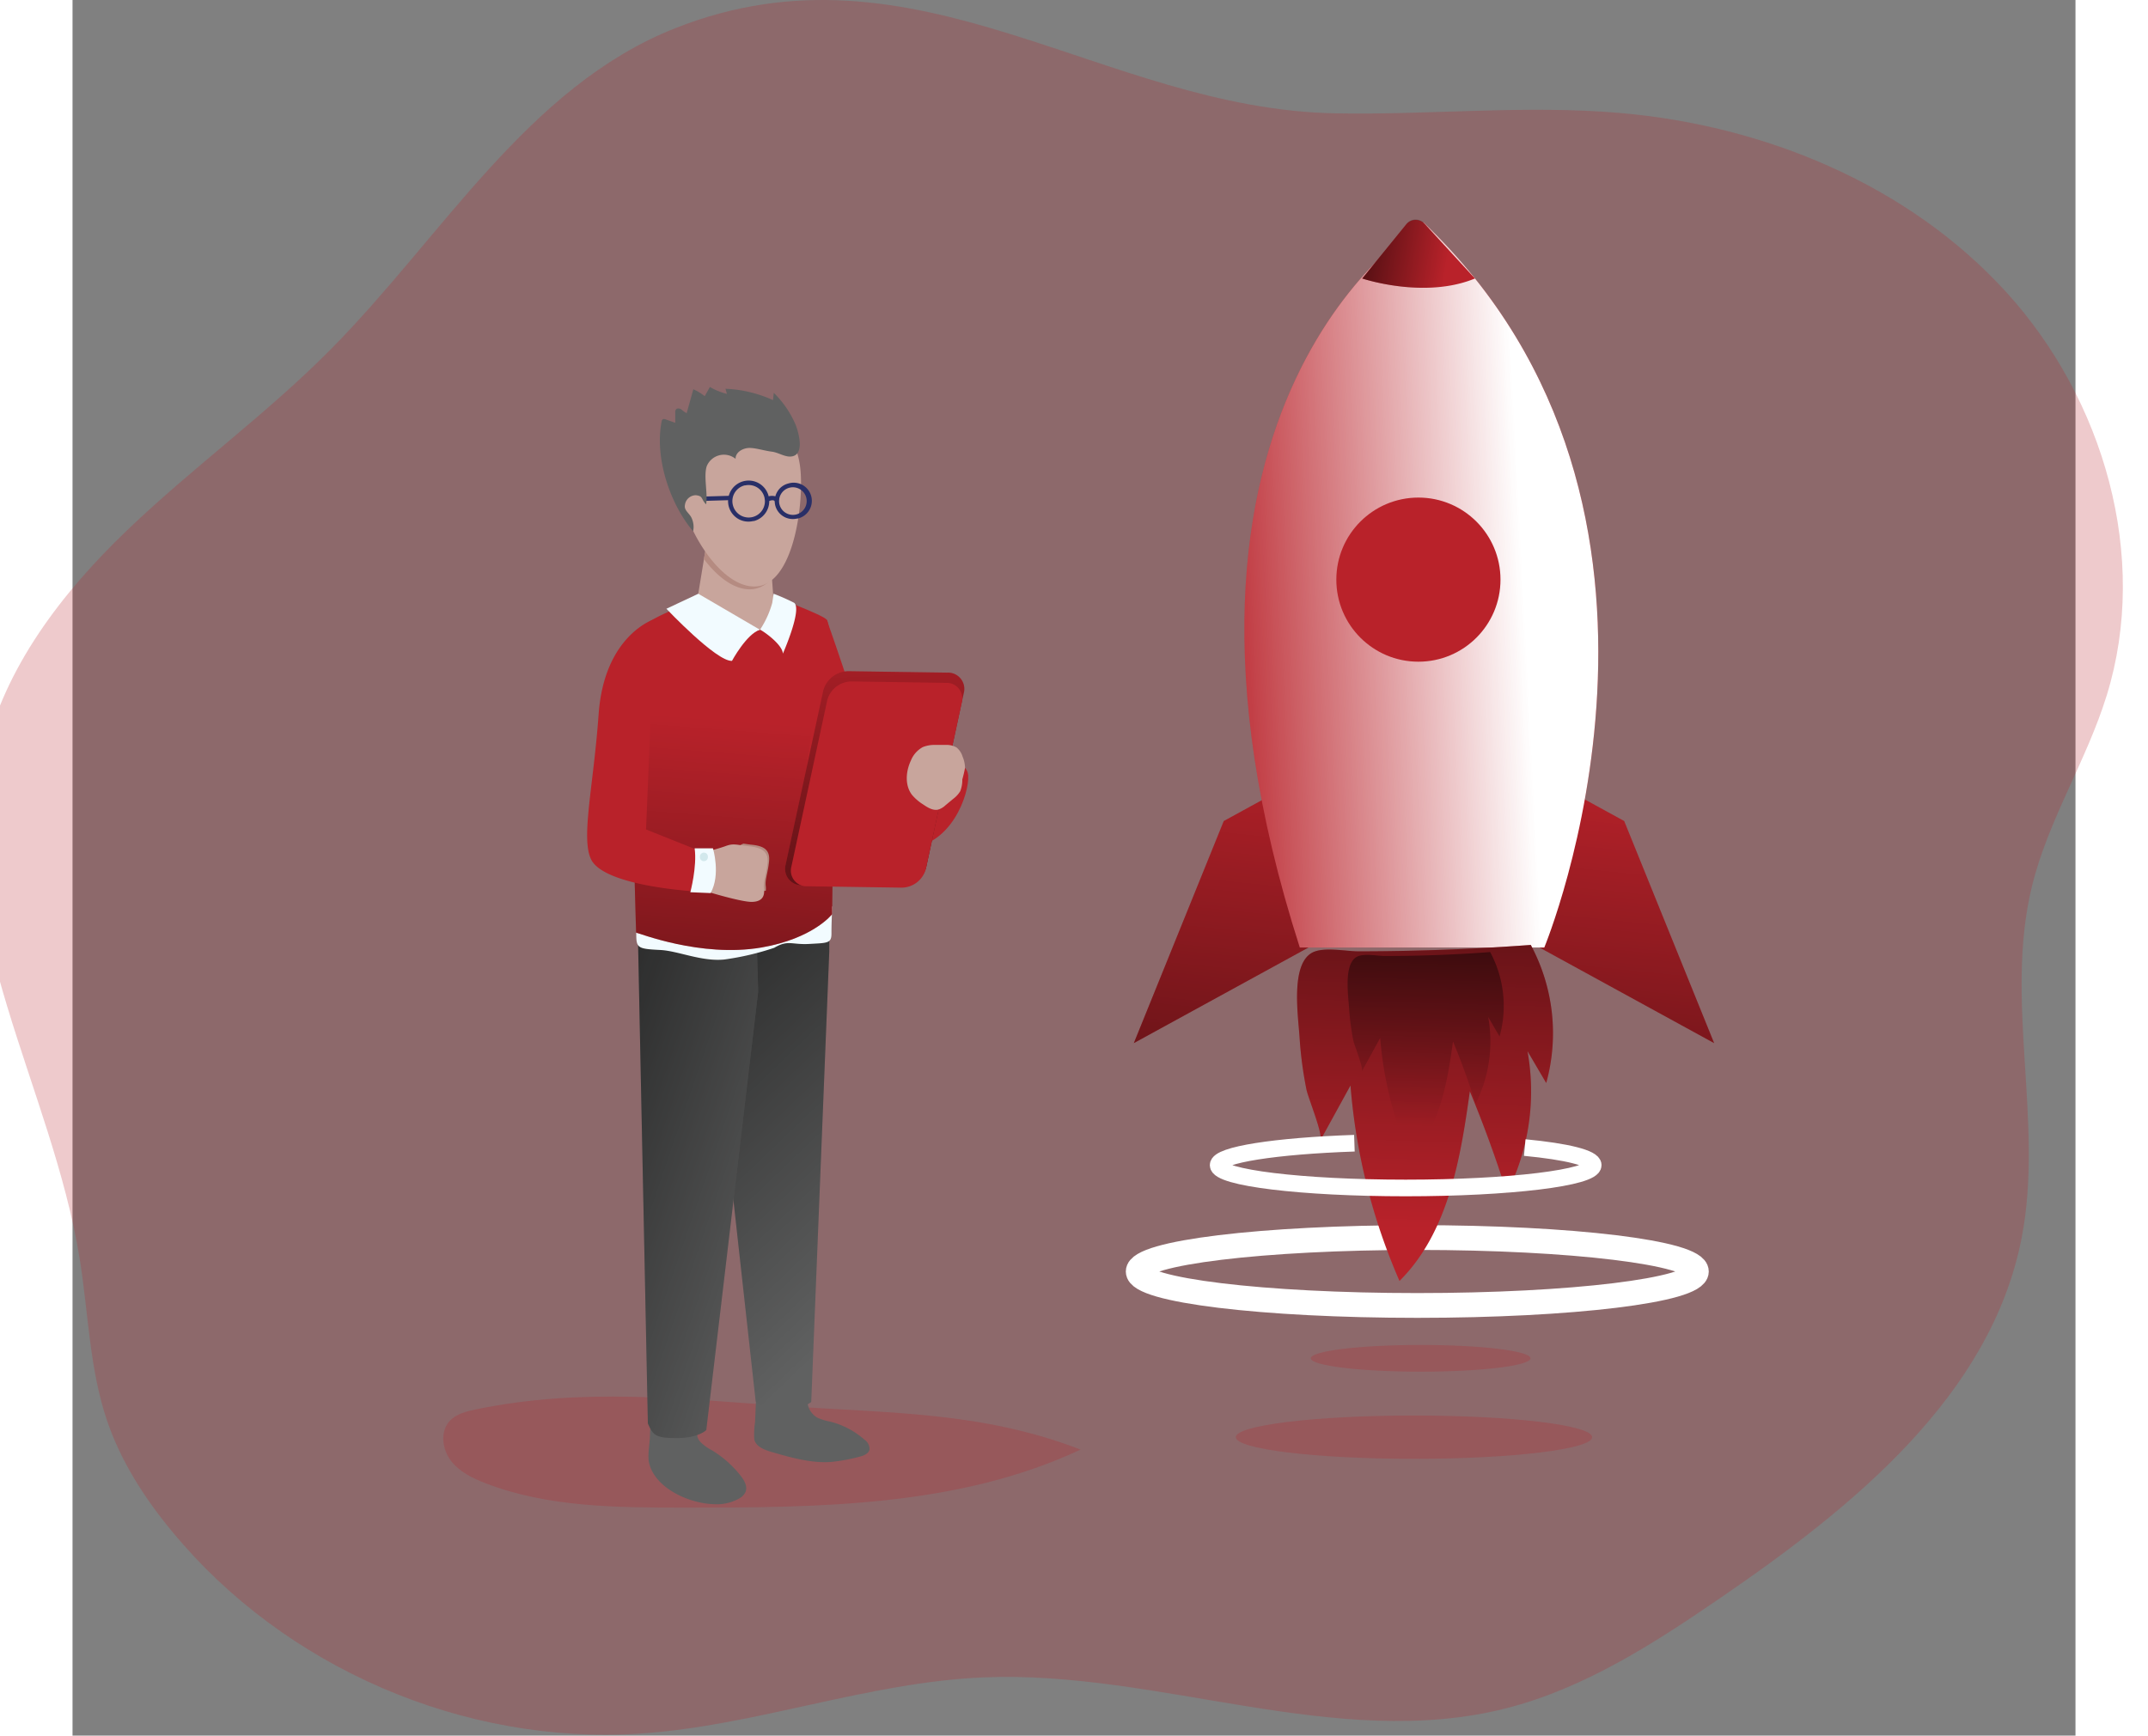 <?xml version="1.0" encoding="UTF-8" standalone="no"?>
<svg
   xmlns:dc="http://purl.org/dc/elements/1.1/"
   xmlns:cc="http://creativecommons.org/ns#"
   xmlns:rdf="http://www.w3.org/1999/02/22-rdf-syntax-ns#"
   xmlns:svg="http://www.w3.org/2000/svg"
   xmlns="http://www.w3.org/2000/svg"
   xmlns:xlink="http://www.w3.org/1999/xlink"
   xmlns:sodipodi="http://sodipodi.sourceforge.net/DTD/sodipodi-0.dtd"
   xmlns:inkscape="http://www.inkscape.org/namespaces/inkscape"
   id="Layer_1"
   data-name="Layer 1"
   viewBox="0 0 376.463 326.292"
   width="284.07"
   height="229.587"
   class="illustration"
   version="1.1"
   sodipodi:docname="startup.svg"
   inkscape:version="1.0.1 (3bc2e813f5, 2020-09-07)">
  <rect x="0" y="0" width="376.463" height="326.292" fill="#808080" stroke="none"/>
  <sodipodi:namedview
     pagecolor="#ffffff"
     bordercolor="#666666"
     borderopacity="1"
     objecttolerance="10"
     gridtolerance="10"
     guidetolerance="10"
     inkscape:pageopacity="0"
     inkscape:pageshadow="2"
     inkscape:window-width="1581"
     inkscape:window-height="1096"
     id="namedview121"
     showgrid="false"
     fit-margin-top="0"
     fit-margin-left="0"
     fit-margin-right="0"
     fit-margin-bottom="0"
     inkscape:zoom="2.0522876"
     inkscape:cx="95.702799"
     inkscape:cy="76.623652"
     inkscape:window-x="0"
     inkscape:window-y="45"
     inkscape:window-maximized="0"
     inkscape:current-layer="Layer_1"
     inkscape:document-rotation="0" />
  <defs
     id="defs20">
    <linearGradient
       id="linear-gradient"
       x1="320.77"
       y1="182.33"
       x2="298.92"
       y2="397.3"
       gradientUnits="userSpaceOnUse">
      <stop
         offset="0"
         stop-color="#010101"
         stop-opacity="0"
         id="stop2" />
      <stop
         offset="0.95"
         stop-color="#010101"
         id="stop4" />
    </linearGradient>
    <linearGradient
       id="linear-gradient-2"
       x1="417.47"
       y1="192.15"
       x2="395.63"
       y2="407.12"
       xlink:href="#linear-gradient" />
    <linearGradient
       id="linear-gradient-3"
       x1="244.82"
       y1="339.43"
       x2="119.45"
       y2="208.68"
       xlink:href="#linear-gradient"
       gradientTransform="translate(-32.445,-19.344)" />
    <linearGradient
       id="linear-gradient-4"
       x1="227.2"
       y1="327.83"
       x2="99.67"
       y2="284.24"
       xlink:href="#linear-gradient"
       gradientTransform="translate(-32.445,-19.344)" />
    <linearGradient
       id="linear-gradient-5"
       x1="204.09"
       y1="200.01"
       x2="189.03"
       y2="393.71"
       xlink:href="#linear-gradient"
       gradientTransform="translate(-32.445,-19.344)" />
    <linearGradient
       id="linear-gradient-6"
       x1="236.57"
       y1="168.89"
       x2="242.31"
       y2="329.24"
       xlink:href="#linear-gradient"
       gradientTransform="translate(-32.445,-19.344)" />
    <linearGradient
       id="linear-gradient-7"
       x1="320.61"
       y1="169.62"
       x2="404.94"
       y2="165.25"
       gradientUnits="userSpaceOnUse"
       gradientTransform="translate(-32.445,-19.344)">
      <stop
         offset="0"
         stop-color="#fff"
         stop-opacity="0"
         id="stop12" />
      <stop
         offset="0.95"
         stop-color="#fff"
         id="stop14" />
    </linearGradient>
    <linearGradient
       id="linear-gradient-8"
       x1="374.52"
       y1="327.37"
       x2="379.77"
       y2="151.73"
       xlink:href="#linear-gradient"
       gradientTransform="translate(-32.445,-19.344)" />
    <linearGradient
       id="linear-gradient-9"
       x1="375.31"
       y1="301.44"
       x2="378.5"
       y2="194.31"
       xlink:href="#linear-gradient"
       gradientTransform="translate(-32.445,-19.344)" />
    <linearGradient
       id="linear-gradient-10"
       x1="381.9"
       y1="84.53"
       x2="341.71"
       y2="77.54"
       xlink:href="#linear-gradient"
       gradientTransform="translate(-32.445,-19.344)" />
    <linearGradient
       inkscape:collect="always"
       xlink:href="#linear-gradient"
       id="linearGradient948"
       gradientUnits="userSpaceOnUse"
       x1="320.77"
       y1="182.33"
       x2="298.92"
       y2="397.3" />
  </defs>
  <title
     id="title22">StartUP 1</title>
  <g
     id="g941"
     transform="matrix(0.75,0,0,0.75,-3.547,3.7743662e-8)">
    <path
       d="m 155.705,7.096 c -36.86,14.61 -58.25,52.15 -86.15,80.35 -16,16.21 -34.55,29.59 -51,45.33 -16.45,15.74 -31,34.6 -36,56.8 -9.51,42.08 17,83.18 23.94,125.76 2.21,13.6 2.44,27.63 6.85,40.67 3.49,10.32 9.49,19.65 16.43,28 28.11,34.06 73.1,53.47 117.17,50.55 29.07,-1.93 57,-12.88 86.15,-14.09 43.93,-1.83 88.27,18.57 130.88,7.76 19.65,-5 37.05,-16.25 53.77,-27.71 33.18,-22.75 67.72,-50.65 75.43,-90.14 5.66,-29 -4.42,-59.57 2.61,-88.26 4.08,-16.65 13.67,-31.44 18.73,-47.82 10.75,-34.73 -0.73,-74.24 -25.22,-101.11 -24.49,-26.87 -60.43,-41.71 -96.65,-44.86 -23.75,-2.07 -47.65,0.54 -71.49,0.08 -58.18,-1.06 -105.08,-45.24 -165.45,-21.31 z"
       fill="#b9222a"
       opacity="0.24"
       style="isolation:isolate"
       id="path24" />
    <path
       d="m 105.975,353.256 c -2.48,0.5 -5.12,1.15 -6.79,3 -2.35,2.68 -1.82,7 0.33,9.85 2.15,2.85 5.5,4.47 8.82,5.74 15.64,6 32.82,6.05 49.56,6.07 33.79,0 68.86,-0.2 99.46,-14.55 -24.73,-9.55 -47.76,-9.08 -73.5,-10.9 -26.78,-1.81 -51.09,-4.69 -77.88,0.79 z"
       fill="#b9222a"
       opacity="0.24"
       style="isolation:isolate"
       id="path26" />
    <polygon
       points="312.73,205.8 290.19,261.47 337.91,235.34 328.63,197.09 "
       fill="#b9222a"
       id="polygon28"
       transform="translate(-19.495,0.006)" />
    <polygon
       points="413.08,205.8 435.62,261.47 387.9,235.34 397.18,197.09 "
       fill="#b9222a"
       id="polygon30"
       transform="translate(-19.495,0.006)" />
    <polygon
       points="312.73,205.8 290.19,261.47 337.91,235.34 328.63,197.09 "
       fill="url(#linear-gradient)"
       id="polygon32"
       style="fill:url(#linearGradient948)"
       transform="translate(-19.495,0.006)" />
    <polygon
       points="413.08,205.8 435.62,261.47 387.9,235.34 397.18,197.09 "
       fill="url(#linear-gradient-2)"
       id="polygon34"
       style="fill:url(#linear-gradient-2)"
       transform="translate(-19.495,0.006)" />
    <path
       d="m 189.075,349.656 a 5,5 0 0 0 2.36,5.73 13.17,13.17 0 0 0 3.05,0.94 20.53,20.53 0 0 1 8.7,4.55 2.85,2.85 0 0 1 1.28,2.46 c -0.23,1.11 -1.53,1.58 -2.63,1.84 a 42.55,42.55 0 0 1 -7.06,1.29 c -4.85,0.33 -9.65,-1 -14.33,-2.35 -1.78,-0.51 -4.46,-1.28 -4.87,-3.35 a 20.44,20.44 0 0 1 0.2,-4.27 l 0.31,-7.2"
       fill="#606161"
       id="path36" />
    <path
       d="m 161.445,358.246 a 3.05,3.05 0 0 0 0.68,3.25 11.69,11.69 0 0 0 2.85,2.05 26.81,26.81 0 0 1 7.2,6.39 c 0.92,1.17 1.78,2.7 1.2,4.07 a 3.56,3.56 0 0 1 -1.41,1.52 11.44,11.44 0 0 1 -6.6,1.52 c -5.81,-0.15 -14.4,-3.78 -16.08,-10.07 -0.53,-1.95 0.05,-4.62 0.13,-6.63 l 0.21,-4.85"
       fill="#606161"
       id="path38" />
    <path
       d="m 194.375,238.426 -4.52,113 a 10.69,10.69 0 0 1 -6,2.07 c -4.17,0.24 -4.92,0.54 -7.92,-2.19 l -13.1,-118.51 31.54,-0.66 z"
       fill="#606161"
       id="path40" />
    <path
       d="m 194.375,238.426 -4.52,113 a 10.69,10.69 0 0 1 -6,2.07 c -4.17,0.24 -4.92,0.54 -7.92,-2.19 l -13.1,-118.51 31.54,-0.66 z"
       fill="url(#linear-gradient-3)"
       id="path42"
       style="fill:url(#linear-gradient-3)" />
    <path
       d="m 176.555,248.576 -13,109.9 c 0,0 -1.88,1.93 -7,2 -5.81,0.07 -6.34,-0.72 -7.64,-3.66 l -2.57,-126.06 29.85,5.09 z"
       fill="#606161"
       id="path44" />
    <path
       d="m 176.555,248.576 -13,109.9 c 0,0 -1.88,1.93 -7,2 -5.81,0.07 -6.34,-0.72 -7.64,-3.66 l -2.57,-126.06 29.85,5.09 z"
       fill="url(#linear-gradient-4)"
       id="path46"
       style="fill:url(#linear-gradient-4)" />
    <path
       d="m 180.605,237.576 a 67.38,67.38 0 0 1 -12.53,2.94 c -5.65,0.58 -11.57,-2.15 -16,-2.38 -5.91,-0.3 -6.07,-0.49 -6.07,-4.34 0,-1.94 49.14,-6.59 49.14,-6.59 0,0 -0.23,3.55 -0.22,6.83 0,2.46 -1.05,2.32 -5.52,2.58 -4.47,0.26 -5.33,-1.1 -8.8,0.96 z"
       fill="#f2fbff"
       id="path48" />
    <path
       d="m 161.215,150.816 c 0,0 -8.24,2.14 -14.12,6.42 -3.63,2.64 -1.12,76.56 -1.12,76.56 0.36,-0.06 16.15,6.34 31.42,3.71 13,-2.24 17.69,-8.34 17.69,-8.34 0,0 1.17,-70.93 -1.36,-73.84 -1.12,-1.3 -13.49,-5.87 -13.49,-5.87 0,0 -5.4,8.12 -19.02,1.36 z"
       fill="#b9222a"
       id="path50" />
    <path
       d="m 161.215,150.816 c 0,0 -8.24,2.14 -14.12,6.42 -3.63,2.64 -1.12,76.56 -1.12,76.56 0.36,-0.06 16.15,6.34 31.42,3.71 13,-2.24 17.69,-8.34 17.69,-8.34 0,0 1.17,-70.93 -1.36,-73.84 -1.12,-1.3 -13.49,-5.87 -13.49,-5.87 0,0 -5.4,8.12 -19.02,1.36 z"
       fill="url(#linear-gradient-5)"
       id="path52"
       style="fill:url(#linear-gradient-5)" />
    <path
       d="m 163.915,134.396 -2.7,16.42 c 0,0 6,8.84 13.67,7.52 7.67,-1.32 5.74,-4.88 5.74,-4.88 l -1,-13.87 c 0,0 -6.89,1.21 -15.71,-5.19 z"
       fill="#c8a59c"
       id="path54" />
    <path
       d="m 162.965,140.156 1,-5.76 c 8.82,6.4 13.4,3.68 13.4,3.68 l 2.13,7.45 a 7.14,7.14 0 0 1 -4.54,2.18 c -4.28,0.3 -8.56,-3.05 -11.99,-7.55 z"
       fill="#b58b81"
       id="path56" />
    <path
       d="m 161.555,148.836 -8,3.76 c 0,0 12.6,13.32 16.44,13.06 0,0 3.63,-6.74 7,-7.8 z"
       fill="#f2fbff"
       id="path58" />
    <path
       d="m 180.085,151.126 a 23.58,23.58 0 0 1 -3.06,6.72 c 0.75,0.29 5.64,3.7 5.72,6 0,0 4.86,-11 2.85,-12.73 a 52.4,52.4 0 0 0 -5.17,-2.29 z"
       fill="#f2fbff"
       id="path60" />
    <path
       d="m 150.345,155.286 c 0,0 -12.37,4 -13.77,23.75 -1.28,18 -4.5,31.07 -1.88,36.4 3.41,6.95 27.26,8.1 27.26,8.1 a 25.38,25.38 0 0 0 -0.43,-10.4 l -13.07,-5.22 c 0,0 2.1,-49.55 1.89,-52.63 z"
       fill="#b9222a"
       id="path62" />
    <path
       d="m 157.005,122.436 c 0.65,9.11 10,25.21 19.1,24.56 9.1,-0.65 11.75,-19.5 11.1,-28.61 -0.65,-9.11 -5.76,-14.28 -14.88,-13.63 a 16.54,16.54 0 0 0 -15.32,17.68 z"
       fill="#c8a59c"
       id="path64" />
    <path
       d="m 178.455,222.106 c -0.22,-1.74 0.6,-3.41 0.84,-6.37 0.24,-2.96 -1.68,-3.73 -4.49,-4 -0.77,-0.09 -1.37,-0.18 -1.88,-0.26 -2.62,0.63 -0.53,3.81 -0.39,6 0.14,2.19 -0.35,5.33 0.41,6 0.32,0.29 2.73,0.16 5.52,-0.2 a 4.75,4.75 0 0 0 -0.01,-1.17 z"
       fill="#b58b81"
       id="path66" />
    <path
       d="m 180.185,137.586 c 0,0 -0.25,-0.23 -2.16,-0.09 a 27.94,27.94 0 0 1 -6.77,-0.48 c -1.47,-0.37 -2.17,-0.14 -2,1.83 0.17,1.97 1.71,3.72 5.57,3.93 4.33,0.23 6.15,-1.4 6.49,-3.35 0.24,-1.41 -0.65,-1.88 -1.13,-1.84 z"
       fill="#c8a59c"
       id="path68" />
    <path
       d="m 163.555,213.446 a 39.42,39.42 0 0 0 4.79,-1.34 c 2.06,-0.78 2.71,-0.32 5.73,0 3.02,0.32 5.09,1.09 4.83,4.12 -0.26,3.03 -1.13,4.73 -0.9,6.5 0.23,1.77 -0.32,3.29 -3,3.35 -2.68,0.06 -11.45,-2.64 -11.45,-2.64"
       fill="#c8a59c"
       id="path70" />
    <path
       d="m 160.635,212.656 h 4.59 c 0,0 2,6.62 -0.6,11.21 l -5.07,-0.21 c 0,0 1.72,-6.44 1.08,-11 z"
       fill="#f2fbff"
       id="path72" />
    <ellipse
       cx="162.955"
       cy="214.796"
       rx="1.01"
       ry="1.07"
       fill="#d2e8ec"
       id="ellipse74" />
    <path
       d="m 180.845,126.736 v 0 a 4.53,4.53 0 0 1 0.49,-3.45 4.46,4.46 0 0 1 2.78,-2.09 4.55,4.55 0 1 1 2.28,8.8 h -0.16 a 4.55,4.55 0 0 1 -5.39,-3.26 z m 3.54,-4.48 a 3.46,3.46 0 0 0 -2.48,4.21 v 0 a 3.46,3.46 0 1 0 2.6,-4.24 z"
       fill="#292f67"
       id="path76" />
    <path
       d="m 171.555,130.066 a 5.14,5.14 0 0 1 -2.38,-3.16 v 0 a 5.16,5.16 0 1 1 6.3,3.71 h -0.19 a 5.09,5.09 0 0 1 -3.73,-0.55 z m 1.6,-8.39 a 4.06,4.06 0 0 0 -2.92,5 4.07,4.07 0 1 0 3.07,-5 z"
       fill="#292f67"
       id="path78" />
    <path
       d="m 180.725,125.656 1.05,-0.31 a 1.47,1.47 0 0 0 -0.88,-0.93 3.28,3.28 0 0 0 -2.74,0.47 l 0.52,1 c 1.07,-0.58 1.59,-0.52 1.8,-0.43 a 0.43,0.43 0 0 1 0.25,0.2 z"
       fill="#292f67"
       id="path80" />
    <polygon
       points="189.06,124.27 182.82,124.45 182.87,125.54 189.1,125.36 "
       fill="#292f67"
       id="polygon82"
       transform="translate(-19.495,0.006)" />
    <path
       d="m 193.725,155.326 c 0,0 6.91,19.26 11.21,34.87 4.3,15.61 17,0.27 17,0.27 0,0 7,-0.27 7.26,4 0.26,4.27 -4,18 -16.14,18.3 -12.14,0.3 -25,-15.61 -25,-15.61 z"
       fill="#b9222a"
       id="path84" />
    <path
       d="m 212.315,222.246 -24.69,-0.36 a 4.09,4.09 0 0 1 -4.2,-5.07 l 9.43,-43.65 a 6.59,6.59 0 0 1 6.35,-4.92 l 24.69,0.36 a 4.08,4.08 0 0 1 4.2,5.07 l -9.42,43.65 a 6.6,6.6 0 0 1 -6.36,4.92 z"
       fill="#b9222a"
       id="path86" />
    <path
       d="m 212.315,222.246 -24.69,-0.36 a 4.09,4.09 0 0 1 -4.2,-5.07 l 9.43,-43.65 a 6.59,6.59 0 0 1 6.35,-4.92 l 24.69,0.36 a 4.08,4.08 0 0 1 4.2,5.07 l -9.42,43.65 a 6.6,6.6 0 0 1 -6.36,4.92 z"
       fill="url(#linear-gradient-6)"
       id="path88"
       style="fill:url(#linear-gradient-6)" />
    <path
       d="m 212.485,222.506 -23.62,-0.35 a 3.92,3.92 0 0 1 -4,-4.86 l 9,-41.77 a 6.33,6.33 0 0 1 6.09,-4.71 l 23.63,0.35 a 3.91,3.91 0 0 1 4,4.86 l -9,41.77 a 6.33,6.33 0 0 1 -6.1,4.71 z"
       fill="#b9222a"
       id="path90" />
    <path
       d="m 228.395,192.476 a 7.43,7.43 0 0 0 -0.61,-2.81 4.67,4.67 0 0 0 -1.52,-2.3 5,5 0 0 0 -2.64,-0.64 c -0.93,0 -1.87,0 -2.8,0 a 7.88,7.88 0 0 0 -3,0.54 6.64,6.64 0 0 0 -3,3.39 c -1.28,2.73 -1.55,6.2 0.28,8.59 a 11.93,11.93 0 0 0 2.82,2.42 c 1.15,0.79 2.5,1.62 3.85,1.25 a 4.75,4.75 0 0 0 1.72,-1.06 l 2,-1.66 a 6.57,6.57 0 0 0 1.7,-1.87 7.62,7.62 0 0 0 0.52,-2.95 29.63,29.63 0 0 0 0.68,-2.9 z"
       fill="#c8a59c"
       id="path92" />
    <path
       d="m 185.985,106.576 a 24.86,24.86 0 0 0 -5.52,-8.11 l -0.19,1.83 a 31.7,31.7 0 0 0 -11.91,-2.84 l 0.36,1.28 a 16.5,16.5 0 0 1 -4.27,-1.73 l -1.29,2.3 a 13.21,13.21 0 0 0 -2.86,-1.73 l -1.67,6 a 6.18,6.18 0 0 1 -1.3,-0.93 c -0.44,-0.3 -1.15,-0.39 -1.43,0.06 a 1.29,1.29 0 0 0 -0.13,0.7 v 2.58 l -2.46,-0.88 a 0.79,0.79 0 0 0 -0.67,0 0.78,0.78 0 0 0 -0.28,0.55 c -1.79,8.94 2,20.57 7.89,27.52 a 5.28,5.28 0 0 0 -0.32,-3.19 c -0.49,-1.28 -2,-2 -1.74,-3.35 a 2.78,2.78 0 0 1 2.75,-2.5 c 1.91,0.22 1.2,0.92 2.56,2.28 0.48,-2.65 -0.67,-7 0.16,-9.55 a 4.65,4.65 0 0 1 7.23,-1.85 c -0.06,-1.7 1.94,-2.79 3.64,-2.73 1.7,0.06 3.63,0.71 5.43,0.93 1.53,0.18 3.1,1.25 4.57,1.23 3.78,-0.06 2.26,-5.74 1.45,-7.87 z"
       fill="#606161"
       id="path94" />
    <ellipse
       cx="342.575"
       cy="340.486"
       rx="27.53"
       ry="3.35"
       fill="#b9222a"
       opacity="0.24"
       style="isolation:isolate"
       id="ellipse96" />
    <ellipse
       cx="340.905"
       cy="360.256"
       rx="44.65"
       ry="5.43"
       fill="#b9222a"
       opacity="0.24"
       style="isolation:isolate"
       id="ellipse98" />
    <ellipse
       cx="341.735"
       cy="318.726"
       rx="69.94"
       ry="8.51"
       fill="none"
       stroke="#ffffff"
       stroke-miterlimit="10"
       stroke-width="6.21"
       style="isolation:isolate"
       id="ellipse100" />
    <path
       d="m 343.295,55.756 c 0,0 -75.15,44.13 -31,181.76 h 61.26 c 0,0 45.48,-109.52 -30.26,-181.76 z"
       fill="#b9222a"
       id="path102" />
    <path
       d="m 343.295,55.756 c 0,0 -75.15,44.13 -31,181.76 h 61.26 c 0,0 45.48,-109.52 -30.26,-181.76 z"
       fill="url(#linear-gradient-7)"
       id="path104"
       style="fill:url(#linear-gradient-7)" />
    <circle
       cx="342.015"
       cy="145.296"
       r="20.57"
       fill="#b9222a"
       id="circle106" />
    <path
       d="m 317.435,285.866 7.56,-13.77 a 152.3,152.3 0 0 0 12.28,49 c 12.21,-12.15 15.27,-30.49 17.63,-47.55 q 5.2,12.56 9.29,25.53 a 56.61,56.61 0 0 0 5.15,-35.6 l 4.7,8 a 46.78,46.78 0 0 0 -3.87,-34.61 q -14.56,1.08 -29.18,1.43 -7,0.18 -14.06,0.18 c -3.09,0 -8.78,-1.21 -11.6,0.36 -5.42,3 -3.44,15.93 -3.1,21.24 a 97.42,97.42 0 0 0 1.73,13.07 c 0.41,2.03 4.24,11.32 3.47,12.72 z"
       fill="#b9222a"
       id="path108" />
    <path
       d="m 317.435,285.866 7.56,-13.77 a 152.3,152.3 0 0 0 12.28,49 c 12.21,-12.15 15.27,-30.49 17.63,-47.55 q 5.2,12.56 9.29,25.53 a 56.61,56.61 0 0 0 5.15,-35.6 l 4.7,8 a 46.78,46.78 0 0 0 -3.87,-34.61 q -14.56,1.08 -29.18,1.43 -7,0.18 -14.06,0.18 c -3.09,0 -8.78,-1.21 -11.6,0.36 -5.42,3 -3.44,15.93 -3.1,21.24 a 97.42,97.42 0 0 0 1.73,13.07 c 0.41,2.03 4.24,11.32 3.47,12.72 z"
       fill="url(#linear-gradient-8)"
       id="path110"
       style="fill:url(#linear-gradient-8)" />
    <path
       d="m 327.835,268.576 4.6,-8.4 a 93,93 0 0 0 7.5,29.88 c 7.44,-7.41 9.31,-18.6 10.75,-29 q 3.18,7.67 5.67,15.58 a 34.56,34.56 0 0 0 3.14,-21.72 l 2.86,4.9 a 28.51,28.51 0 0 0 -2.36,-21.16 q -8.88,0.66 -17.79,0.88 -4.29,0.1 -8.58,0.1 c -1.88,0 -5.35,-0.74 -7.07,0.22 -3.31,1.85 -2.11,9.72 -1.9,13 a 61,61 0 0 0 1.06,8 c 0.25,1.2 2.58,6.87 2.12,7.72 z"
       fill="url(#linear-gradient-9)"
       id="path112"
       style="fill:url(#linear-gradient-9)" />
    <path
       d="m 327.935,69.806 c 0,0 15.58,5.25 28.25,0 l -12.58,-13.68 a 3.09,3.09 0 0 0 -4.67,0.14 z"
       fill="#b9222a"
       id="path114" />
    <path
       d="m 327.935,69.806 c 0,0 15.58,5.25 28.25,0 l -12.73,-13.84 a 2.9,2.9 0 0 0 -4.38,0.13 z"
       fill="url(#linear-gradient-10)"
       id="path116"
       style="fill:url(#linear-gradient-10)" />
    <path
       d="m 368.665,287.656 c 10.48,1 17.16,2.63 17.16,4.41 0,3.16 -21,5.72 -47,5.72 -26,0 -47,-2.56 -47,-5.72 0,-2.61 14.44,-4.82 34.15,-5.5"
       fill="none"
       stroke="#ffffff"
       stroke-miterlimit="10"
       stroke-width="4.17"
       style="isolation:isolate"
       id="path118" />
  </g>
</svg>
